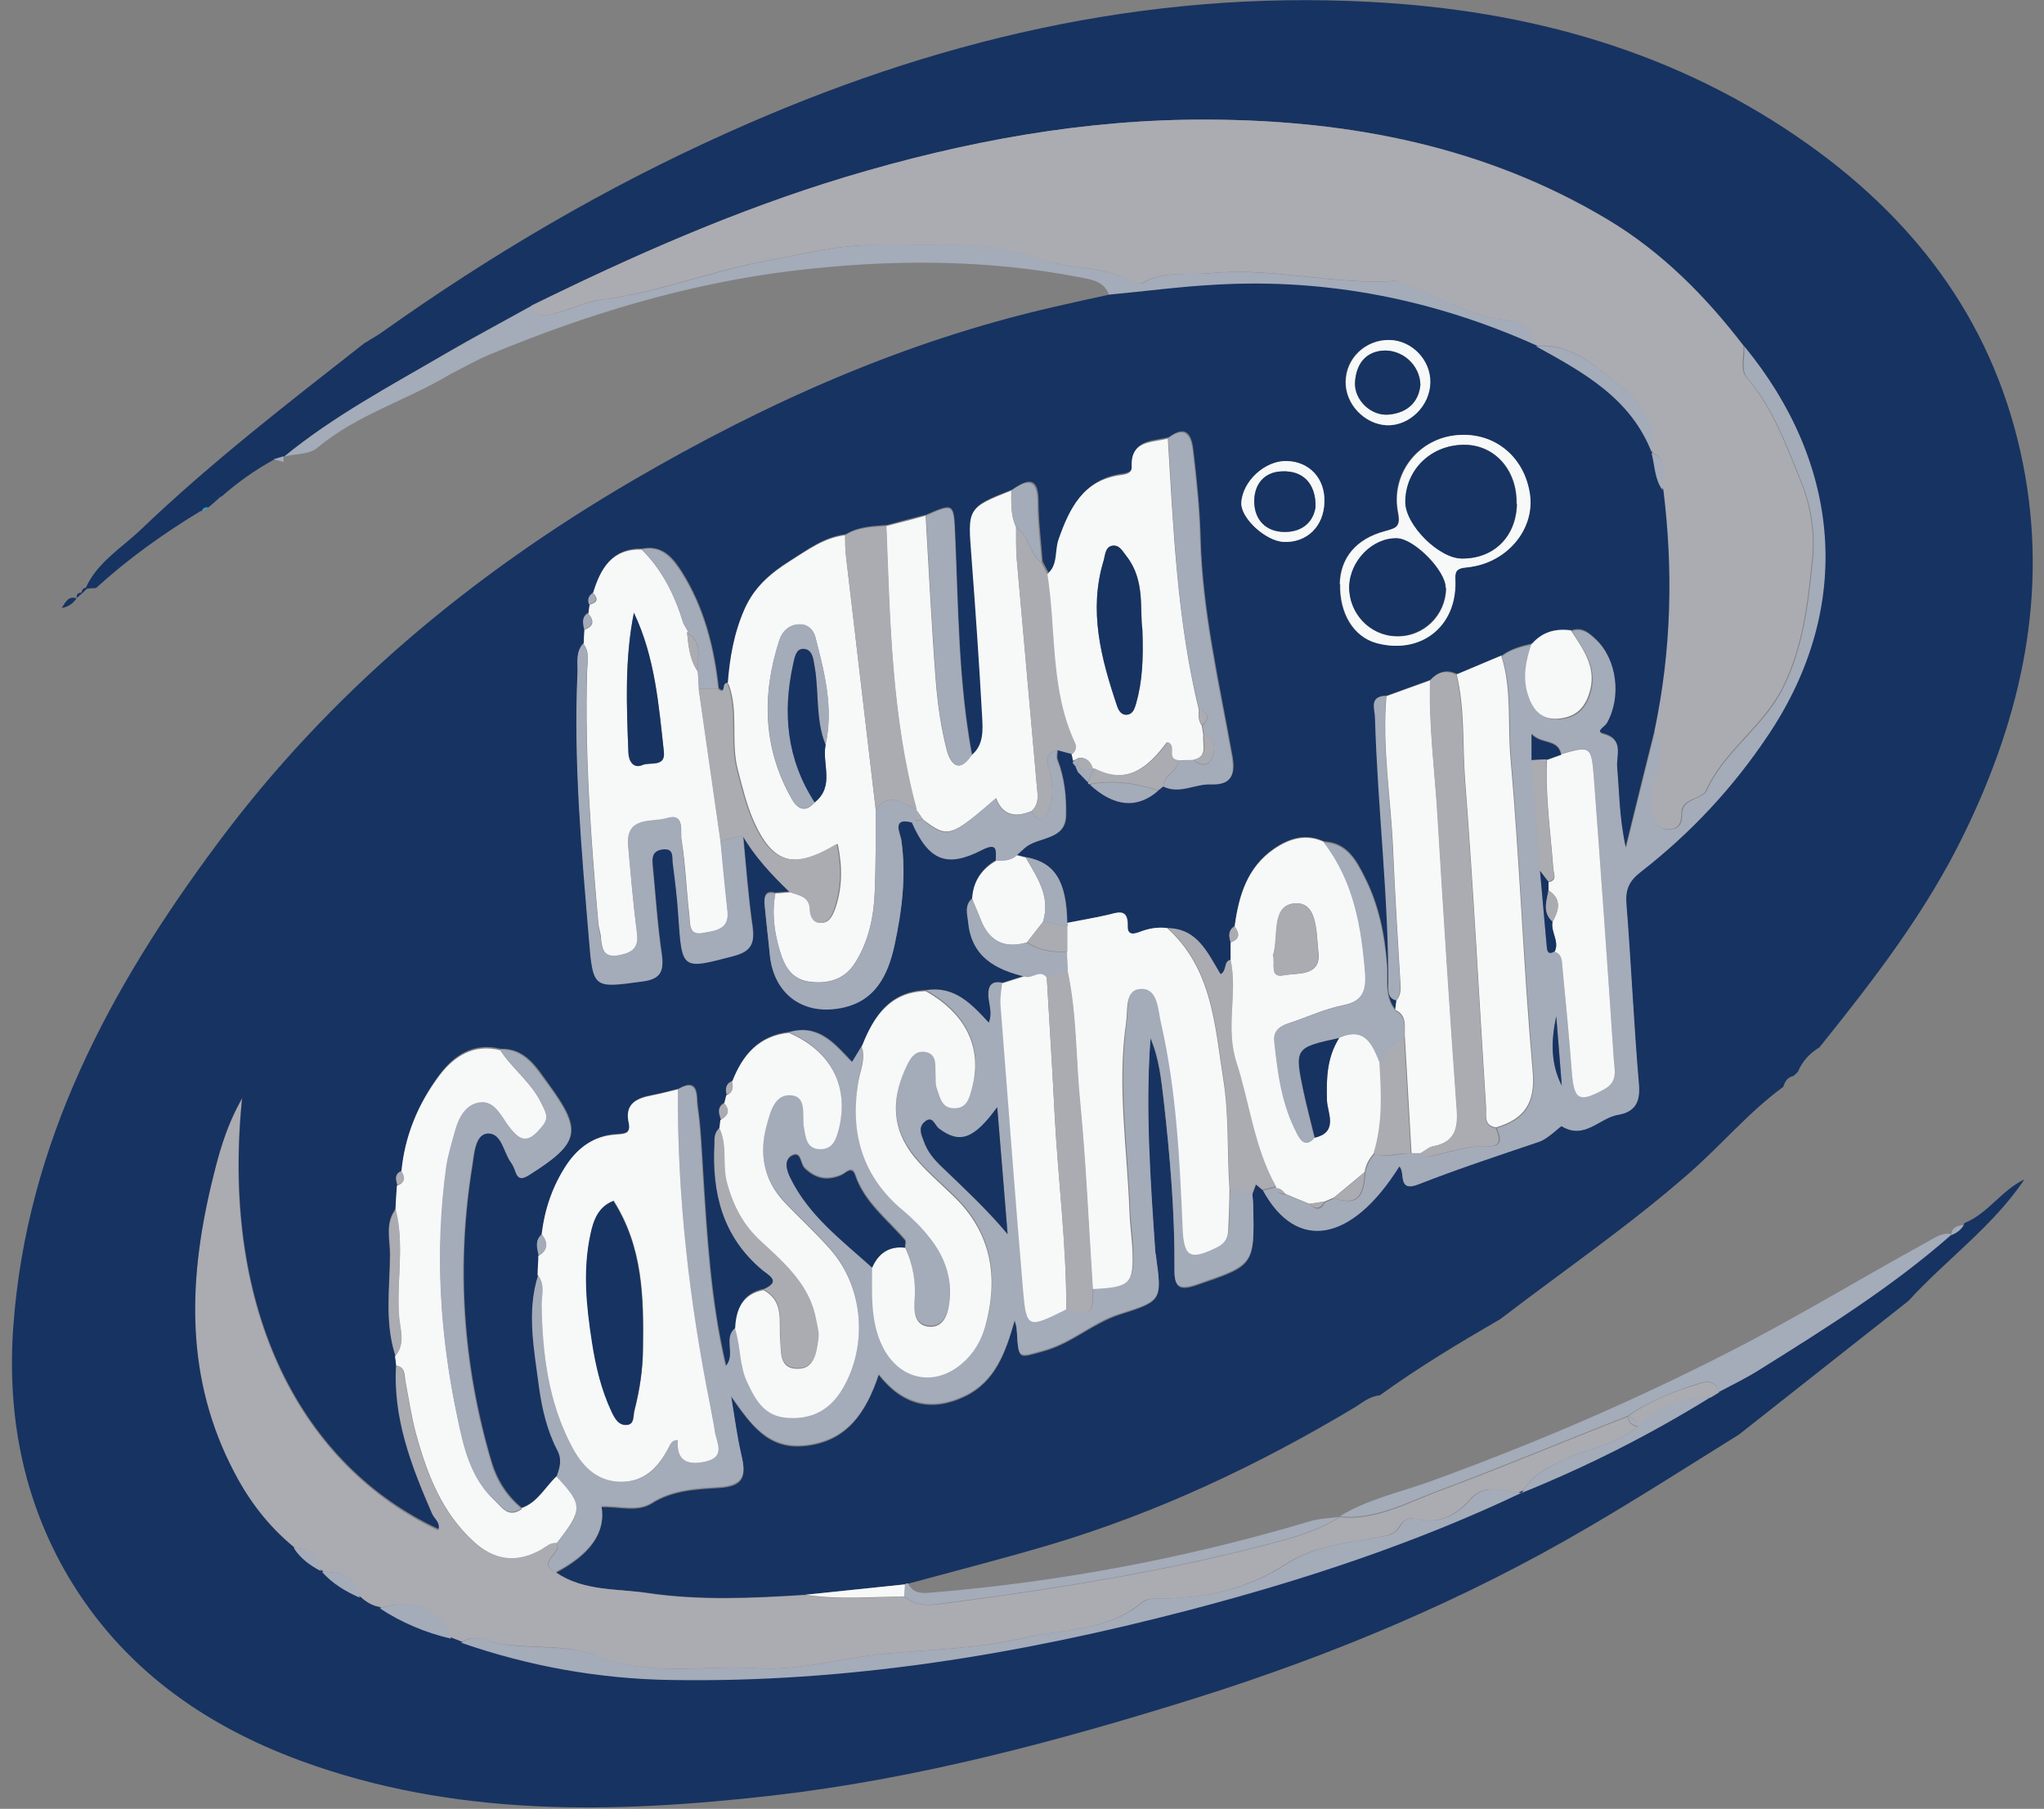 <?xml version="1.0" encoding="UTF-8"?>
<svg id="Capa_1" xmlns="http://www.w3.org/2000/svg" viewBox="0 0 55.36 49">
  <rect x="0" y="0" width="55.36" height="49" fill="#808080" stroke="none"/>
  <defs>
    <style>
      .cls-1 {
        fill: #173361;
      }

      .cls-2 {
        fill: #ababb2;
      }

      .cls-3 {
        fill: #a4abb9;
      }

      .cls-4 {
        fill: #20a5ce;
      }

      .cls-5 {
        fill: #f7f8f8;
      }
    </style>
  </defs>
  <path class="cls-1" d="M5.98,13.45c-.11.1-.22.2-.34.3-.09-.02-.15.02-.18.1,0,0-.02-.01-.02-.01-1.01.61-1.96,1.29-2.84,2.09,0,0,0,0,0,0-.09,0-.18.01-.26.02,0,0-.02-.02-.02-.02.31-.69.95-1.07,1.47-1.56,1.92-1.84,4.02-3.46,6.1-5.09,0,0,.01,0,.01,0,.15-.1.31-.18.46-.29,2.94-2.09,6.03-3.91,9.33-5.39C25.24,1.1,30.99-.27,37.08.05c4.32.22,8.36,1.34,11.92,3.88,3.01,2.15,5.06,4.96,5.79,8.63.7,3.52-.04,6.83-1.58,10-1.03,2.13-2.46,3.98-3.93,5.81,0,0,0,0,0,0-.26.16-.46.37-.58.65,0,0,.01,0,.01,0-.05.05-.1.1-.15.14,0,0,0-.01,0-.01-.15.04-.22.15-.26.29,0,0,0,0,0,0-.94.69-1.68,1.58-2.55,2.34-1.62,1.42-3.4,2.64-5.11,3.95,0,0,0,0,0,0-1.12.65-2.22,1.31-3.27,2.07,0,0,0,0,0,0-.27.02-.46.19-.67.32-2.6,1.56-5.33,2.85-8.24,3.72-1.28.38-2.57.71-3.86,1.06-.04-.01-.07,0-.09.02-.9.09-1.8.19-2.69.28-1.43.09-2.86.16-4.28-.05-.83-.12-1.72-.04-2.47-.55.93-.49,1.34-1.09,1.22-1.77.45-.02.96.15,1.35-.09.58-.37,1.22-.39,1.84-.43.67-.04.74-.32.6-.87-.13-.53-.19-1.07-.28-1.6.53.74.99,1.46,2.04,1.33,1.1-.13,1.61-.89,1.96-1.92.65.83,1.43,1.01,2.32.59.85-.4,1.12-1.22,1.36-2.05.04.11.05.2.06.29.05.78.03.72.75.52.75-.21,1.32-.76,2.05-.99,1.13-.36,1.13-.38.97-1.55,0-.05-.02-.09-.02-.13-.14-1.92-.28-3.85-.13-5.79.23.54.29,1.12.36,1.7.17,1.52.3,3.04.29,4.56,0,.47.12.58.59.42,1.58-.54,1.58-.52,1.54-2.19,0-.09-.02-.18-.02-.27.03-.09.07-.18.1-.27.06.05.12.1.18.15.91,1.67,2.39,1.41,3.69-.65.19.15-.07.72.53.48,1.07-.42,2.17-.78,3.26-1.15.26-.09.58-.43.61-.42.62.38,1.03-.23,1.53-.31.46-.08.6-.33.56-.82-.14-1.63-.21-3.27-.34-4.9-.03-.39.08-.62.39-.86,1.36-1.05,2.5-2.28,3.46-3.72,2.33-3.49,1.94-7.35-.66-10.52-1.04-1.35-2.22-2.54-3.68-3.42-3.32-1.99-6.98-2.69-10.79-2.71-3.37-.02-6.65.59-9.87,1.56-2.94.89-5.74,2.12-8.49,3.48-.79.44-1.59.86-2.37,1.32-1.48.87-3.01,1.68-4.34,2.77,0,0,0,0,0,0-.09.03-.18.05-.27.08-.51.28-.99.62-1.43,1.01Z"/>
  <path class="cls-3" d="M30.04,8c-.12-.36-.43-.42-.75-.48-2.61-.51-5.23-.5-7.86-.18-2.82.35-5.5,1.16-8.11,2.24-.4.16-.77.38-1.15.57-1.16.7-2.5,1.08-3.56,1.97-.25.21-.61.16-.91.25,1.34-1.1,2.86-1.91,4.34-2.77.78-.45,1.58-.88,2.37-1.32.17.41.48.23.76.17.37-.09.71-.28,1.11-.33,1.56-.19,3.02-.79,4.56-1.07.96-.17,1.9-.43,2.88-.41,1.47.03,2.94-.18,4.39.36.83.3,1.79.19,2.6.64.07.04.2.05.26.02.58-.34,1.22-.2,1.84-.26,1.68-.16,3.32.33,4.99.21.14,0,.29.12.43.17.85.3,1.64.8,2.56.89.5.05.75.25.83.72-2.76-1.24-5.64-1.82-8.67-1.65-.97.05-1.93.18-2.9.27Z"/>
  <path class="cls-3" d="M7.69,12.52c-.09-.03-.19-.05-.28-.08.09-.03.18-.05.27-.08,0,.05,0,.11,0,.16Z"/>
  <path class="cls-4" d="M5.47,13.85c.03-.09.09-.12.18-.1-.06.03-.12.07-.18.1Z"/>
  <path class="cls-4" d="M48.56,29.17s.1-.1.15-.14c-.05.05-.1.1-.15.14Z"/>
  <path class="cls-2" d="M41.6,9.39c-.08-.47-.33-.67-.83-.72-.91-.09-1.7-.59-2.56-.89-.15-.05-.29-.18-.43-.17-1.67.11-3.31-.38-4.99-.21-.62.06-1.25-.08-1.84.26-.06.04-.19.02-.26-.02-.81-.46-1.78-.34-2.6-.64-1.45-.53-2.93-.32-4.39-.36-.97-.02-1.92.24-2.88.41-1.55.28-3.01.88-4.56,1.07-.4.05-.73.24-1.11.33-.28.07-.58.24-.76-.17,2.75-1.35,5.55-2.59,8.49-3.48,3.22-.97,6.5-1.58,9.87-1.56,3.81.02,7.48.73,10.79,2.71,1.46.87,2.65,2.07,3.68,3.42.02.29-.11.65.09.87.7.81,1.04,1.78,1.44,2.75.3.73.4,1.47.33,2.16-.12,1.18-.25,2.37-.81,3.49-.54,1.06-1.59,1.7-2.07,2.78-.05.1-.21.17-.34.22-.18.08-.33.18-.32.39,0,.28-.09.45-.39.43-.29-.01-.34-.24-.41-.47-.08-.27-.08-.52.03-.79.19-.47.27-.97.01-1.45.45-2.15.51-4.31.23-6.49-.08-.34.26-.81-.3-1.01h.01c.15-.92-.4-1.44-1.04-1.96-.63-.51-1.23-1-2.1-.92h0Z"/>
  <path class="cls-2" d="M15.07,42.61c.75.5,1.64.42,2.47.55,1.42.21,2.85.14,4.28.05.89.14,1.78.05,2.67.05.38.31.84.21,1.24.16,3.02-.4,6.04-.88,8.99-1.68.54-.15,1.08-.33,1.56-.64,0,0,0,0,0,0,.97.1,1.83-.38,2.65-.69,1.73-.64,3.43-1.36,5.15-2.03.03.16.12.25.27.27-.58.49-1.35.58-2.01.9-.46.22-.88.43-1.12.89h0c-.48,0-.99-.31-1.41.18-.38.44-.85.67-1.45.53-.2-.05-.35.01-.46.2-.09.17-.26.23-.45.27-.92.19-1.82.21-2.7.79-.93.61-2.12.9-3.31.89-.18,0-.38-.01-.52.11-.94.79-2.15.72-3.25.97-1.19.28-2.41.3-3.63.41-1.2.11-2.37.48-3.58.4-1.44-.09-2.88.25-4.33-.34-.92-.38-2.06-.11-3.07-.44-.19-.06-.41-.04-.59.09-.09-.04-.19-.07-.28-.11-.09-.72-1.05-1.13-1.92-.82-.22-.03-.39-.15-.54-.29-.09-.61-.52-.7-1.02-.7l-.04-.02c-.05-.43-.3-.64-.73-.62-.68-.55-1.19-1.24-1.6-2.01-1.33-2.52-1.26-5.16-.62-7.83.18-.74.36-1.49.83-2.32-.59,5.83,1.65,9.96,5.32,11.68.04-.18-.12-.28-.18-.42-.56-1.29-1.07-2.6-.97-4.05.25.04.21.25.25.42.09.47.16.94.28,1.4.3,1.1.7,2.16,1.58,2.96.55.5,1.16.58,1.81.21.14-.08.26-.19.43-.18.18.27-.59.53-.01.8Z"/>
  <path class="cls-3" d="M15.07,42.61c-.58-.28.19-.53.01-.8.71-.9.71-1.03-.01-1.8.08-.23.15-.44.01-.7-.28-.52-.42-1.11-.49-1.69-.13-1.02-.35-2.04-.02-3.07.2.24.1.52.1.79.02,1.33.18,2.63.81,3.83.27.52.66.95,1.3.97.65.03,1.05-.36,1.32-.91.05-.1.08-.22.26-.22-.05.58.28.69.76.58.55-.13.28-.51.24-.82-.03-.23-.07-.45-.12-.67-.57-2.83-.9-5.69-.88-8.59.57-.33.49.23.52.45.09.6.11,1.22.15,1.83.11,1.74.21,3.49.62,5.22.25-.33-.1-.77.26-1.03.15.47.11.99.33,1.45.23.49.47.93,1.11.96.66.04,1.14-.23,1.47-.79.69-1.17.57-2.74-.32-3.76-.4-.46-.86-.87-1.28-1.32-.54-.59-.66-1.29-.46-2.04.1-.36.21-.87.67-.83.43.04.29.53.34.85.05.27.06.59.42.61.38.02.48-.29.54-.59.25-1.15-.24-2.07-1.36-2.56.79-.22,1.22.32,1.69.81.1-.16.19-.31.28-.46.11.35-.05.67-.1,1-.21,1.39.13,2.55,1.23,3.46.26.22.5.47.71.73.41.52.61,1.11.53,1.77-.04.31-.16.68-.56.64-.37-.04-.4-.39-.38-.7.03-.5-.05-.98-.25-1.44,0-.07.03-.16,0-.2-.48-.56-1.1-1.02-1.35-1.76-.09-.27-.26-.05-.38,0-.38.16-.7.1-.99-.19-.12-.11-.09-.44-.32-.35-.27.11-.15.42-.07.6.5,1.03,1.4,1.7,2.22,2.44,0,.72-.04,1.44.28,2.13.43.9,1.38,1.12,2.15.47.32-.28.53-.63.64-1.03.36-1.33.16-2.52-.87-3.51-.36-.35-.74-.66-1.06-1.06-.61-.75-.62-1.53-.25-2.36.11-.25.24-.55.57-.48.31.07.24.39.26.63.01.11,0,.23.03.34.09.25.13.57.5.55.32-.02.38-.28.45-.52.3-1.09-.14-2.02-1.25-2.65.77-.13,1.23.37,1.7.88.1-.25,0-.47-.01-.69-.02-.27.06-.46.38-.39-.01.2-.05.41-.04.61.19,2.57.38,5.15.61,7.72.09,1.02.13,1.02,1.17.5.64.24.72.18.72-.56,1.03-.05,1.12-.14,1.08-1.09-.01-.34-.07-.68-.08-1.02-.06-1.7-.33-3.4-.09-5.11.05-.34-.05-.89.39-.91.47-.02.47.56.55.9.42,1.83.51,3.69.59,5.56.04.81.21.9.93.54.25-.13.3-.31.31-.55,0-.34.02-.68.03-1.02.2.05.4.09.6.14,0,.09.02.18.02.27.04,1.67.03,1.65-1.54,2.19-.48.16-.6.05-.59-.42.01-1.53-.12-3.05-.29-4.56-.07-.58-.12-1.15-.36-1.7-.14,1.94,0,3.86.13,5.79,0,.05.02.09.02.13.16,1.18.16,1.2-.97,1.55-.74.23-1.3.78-2.05.99-.72.2-.7.26-.75-.52,0-.09-.02-.18-.06-.29-.24.83-.51,1.65-1.36,2.05-.89.42-1.68.23-2.32-.59-.34,1.03-.85,1.79-1.96,1.92-1.05.13-1.52-.59-2.04-1.33.09.53.16,1.08.28,1.6.13.55.06.82-.6.87-.62.04-1.26.06-1.84.43-.38.24-.89.07-1.35.09.12.69-.29,1.28-1.22,1.77ZM27.01,30c-.64.88-1.02,1-1.58.58-.12-.09-.18-.39-.41-.16-.16.16-.07.33,0,.5.1.26.27.48.46.67.62.59,1.24,1.16,1.81,1.85-.09-1.12-.19-2.24-.28-3.43Z"/>
  <path class="cls-3" d="M44.8,19.76c.25.49.18.98-.01,1.45-.11.28-.11.52-.03.79.06.23.12.46.41.47.3.01.4-.15.39-.43,0-.21.14-.31.32-.39.12-.05.29-.12.34-.22.48-1.08,1.54-1.72,2.07-2.78.56-1.12.69-2.31.81-3.49.07-.69-.03-1.43-.33-2.16-.4-.97-.74-1.94-1.44-2.75-.19-.22-.06-.58-.09-.87,2.61,3.17,2.99,7.03.66,10.52-.96,1.44-2.11,2.67-3.46,3.72-.31.24-.42.47-.39.86.13,1.63.2,3.27.34,4.9.04.48-.11.74-.56.82-.51.08-.91.69-1.53.31-.03-.02-.35.33-.61.42-1.09.37-2.19.73-3.26,1.15-.6.24-.35-.33-.53-.48-1.29,2.06-2.78,2.32-3.69.65.12-.03.25-.06.37-.09,0,0,0,.04,0,.04h-.04c.07.11.17.16.29.16l.65.27c.16.16.3.16.41-.06l.26-.11c.69.26.8-.16.83-.69.03-.2.13-.37.26-.52.33.14.67-.03,1.01,0,.08,0,.17,0,.25,0,.11.12.24.08.37.05.44-.1.89-.26,1.32-.24.5.02.49-.15.35-.5.77-.23,1.06-.66.99-1.53-.25-2.82-.36-5.66-.6-8.48-.08-.92.04-1.87-.25-2.77.25-.19.54-.26.83-.32-.15.44-.25.88-.11,1.34.12.4.34.72.81.69.41-.02.7-.21.85-.65.25-.71-.15-1.21-.48-1.74.29-.1.48.08.66.25.57.54.69,1.57.29,2.27-.05.09-.31.22-.11.27.59.15.36.6.39.93.06.65.05,1.31.23,2.15.29-1.18.54-2.19.79-3.19ZM41.49,20.59c.07,1,.15,2,.22,3,.06.67.12,1.35.18,2.02.01.14.02.28.22.16.22.09.19.29.21.46.09.93.18,1.86.25,2.79.06.78.2.85.89.47.36-.2.27-.5.25-.78-.17-2.54-.35-5.09-.54-7.63-.07-.89-.09-.89-.88-.66-.09-.43-.53-.26-.8-.55v.7ZM42.15,27.53c-.14.65-.15,1.28.15,1.88-.05-.63-.1-1.25-.15-1.88Z"/>
  <path class="cls-2" d="M34.56,32.14c-.12.03-.25.06-.37.09-.06-.05-.12-.1-.18-.15-.03.09-.07.18-.1.27-.2-.05-.4-.09-.6-.14-.07-1-.02-2-.17-2.99-.23-1.47-.3-2.99-1.52-4.09.82,0,1.1.68,1.44,1.25.18-.1.06-.35.27-.39.2.91-.15,1.82.16,2.78.36,1.11.48,2.31,1.07,3.36Z"/>
  <path class="cls-3" d="M36.28,41.09c-.48.31-1.02.49-1.56.64-2.95.8-5.96,1.28-8.99,1.68-.41.05-.86.16-1.24-.16,0-.11.02-.22.02-.33.03-.03.06-.03.09-.02.14.29.4.26.65.24,3.48-.29,6.88-.93,10.23-1.93.26-.08.54-.08.8-.12Z"/>
  <path class="cls-5" d="M24.51,42.92c0,.11-.02.22-.02.33-.89,0-1.78.09-2.67-.05.9-.09,1.8-.19,2.69-.28Z"/>
  <path class="cls-1" d="M33.33,26c-.2.04-.09.28-.27.39-.35-.57-.62-1.24-1.44-1.25-.25-.03-.5,0-.73.1-.16.06-.35.11-.34-.14.02-.53-.29-.37-.57-.31-.35.08-.71.14-1.07.21-.02-1.13-.34-1.63-1.12-1.78-.08-.02-.16-.04-.24-.06.07-.06.13-.12.2-.18.35-.33,1.11-.2,1.13-.88.01-.5-.04-1.03-.23-1.52-.03-.08,0-.18,0-.27.14.04.27.07.41.11l.04.18s-.03.04-.03.05c.02.04.05.07.08.1.02.05.05.11.07.16.09.09.17.18.26.27v.04s.05,0,.05,0c.66.61,1.29.67,1.86.17.05-.04.09-.08.14-.11.43.2.84-.08,1.27-.06.54.02.68-.21.58-.76-.35-1.96-.81-3.91-.86-5.91-.02-.77-.1-1.54-.19-2.31-.04-.37-.14-.79-.67-.4-.43.12-1.01.04-.98.76,0,.18-.14.21-.28.23-1.02.14-1.4.89-1.7,1.74-.11.31-.01.69-.3.94-.05-.1-.11-.2-.16-.31-.04-.54-.11-1.07-.11-1.61,0-.67-.27-.64-.71-.33-1.2.47-1.19.47-1.08,1.78.11,1.44.21,2.89.29,4.34.02.37.06.78-.3,1.06-.37-2-.37-4.02-.46-6.04-.03-.77-.05-.78-.78-.46-.35.09-.71.18-1.06.28-.39.03-.78.04-1.12.25-.58.07-1.01.4-1.49.7-.54.34-.97.71-1.23,1.29-.29.65-.41,1.33-.46,2.04-.15-.08-.03.35-.26.14-.12-1.11-.39-2.18-.99-3.14-.24-.38-.53-.75-1.08-.64-.81-.02-1.12.52-1.32,1.18-.12.07-.14.17-.11.3,0,.08-.02.17-.03.25-.19.1-.14.27-.11.43l-.02.39c-.22.22-.15.51-.16.78-.11,2.42.11,4.82.31,7.22.11,1.35.12,1.33,1.44,1.15.48-.06.59-.25.53-.71-.12-.81-.17-1.63-.25-2.44-.02-.23.01-.41.29-.43.3-.03.24.21.26.37.06.47.12.95.15,1.42.1,1.5.09,1.48,1.5,1.1.45-.12.57-.31.51-.76-.12-.83-.18-1.67-.26-2.51.35.59.81,1.08,1.29,1.55-.14,0-.28.02-.42.03-.29-.08-.3.11-.29.31.04.45.09.9.14,1.35.1,1.03.86,1.62,1.87,1.45.98-.16,1.33-.89,1.51-1.72.2-.93.32-1.88.18-2.84-.02-.15-.28-.65.31-.47.45,1.01.93,1.22,1.89.74.45-.23.38.03.38.29-.4.23-.62.57-.65,1.03-.22.17-.13.4-.11.62.09.94.74,1.29,1.55,1.48-.21.07-.42.13-.63.2-.33-.07-.4.12-.38.39.02.22.11.44.01.69-.47-.51-.93-1-1.7-.88-.97.03-1.4.69-1.72,1.48-.09.15-.18.29-.28.46-.46-.49-.9-1.03-1.69-.81-.82.09-1.27.6-1.54,1.32-.18.06-.19.19-.15.35-.02.08-.04.16-.06.24-.22.1-.15.27-.1.43-.01.08-.02.17-.03.25-.16.1-.14.27-.15.43-.07,1.32.22,2.51,1.29,3.41.15.12.55.3.05.53-.58.11-.75.53-.77,1.05-.36.27,0,.7-.26,1.03-.41-1.74-.51-3.48-.62-5.22-.04-.61-.06-1.23-.15-1.83-.03-.22.05-.78-.52-.45-.24.06-.48.13-.72.17-.42.08-.72.23-.61.75.07.31-.16.29-.38.31-.56.04-.98.34-1.29.79-.39.58-.61,1.22-.69,1.91-.21.16-.13.37-.09.58,0,.17-.02.35-.02.52-.33,1.02-.11,2.05.02,3.07.08.58.22,1.17.49,1.69.14.26.07.47-.01.7-.31.29-.51.71-.95.86-.4-.33-.66-.75-.81-1.24-.78-2.64-.96-5.32-.52-8.03.05-.33.08-.83.4-.88.39-.06.44.49.65.77.05.07.09.16.12.24.08.25.2.23.4.1,1.34-.85,1.42-1.17.49-2.44-.32-.44-.62-.97-1.3-.95-.72-.18-1.25.16-1.65.69-.57.77-.94,1.64-1.03,2.61-.19.08-.16.22-.12.37-.01.22-.02.44-.04.66-.3.38-.16.83-.16,1.23,0,.91-.15,1.83.14,2.73.01.08.02.17.03.25-.1,1.45.41,2.76.97,4.05.06.14.22.23.18.42-3.67-1.71-5.91-5.85-5.32-11.68-.47.84-.65,1.58-.83,2.32-.64,2.68-.71,5.31.62,7.83.4.77.92,1.45,1.6,2.01.18.28.44.47.73.62,0,0,.04.02.04.02.28.31.64.53,1.02.7.16.14.33.26.54.29.59.39,1.23.65,1.92.82.09.04.19.07.28.11,1.84.64,3.74.98,5.68,1.01,4.77.08,9.42-.69,14.02-1.89,3.1-.81,6.14-1.81,9.04-3.19h0c1.78-.71,3.48-1.58,5.11-2.58.08-.05.15-.09.23-.14.38-.21.76-.4,1.13-.62,1.79-1.12,3.58-2.24,5.17-3.64,0,0,0,0,0,0,.15-.05.27-.14.35-.28.64-.26,1-.89,1.62-1.18-.86,1.28-2.12,2.17-3.14,3.29-1.53,1.21-3.06,2.41-4.59,3.62-1.35.84-2.69,1.7-4.06,2.5-3.35,1.97-6.91,3.46-10.62,4.63-3.77,1.18-7.58,2.2-11.5,2.65-4.3.49-8.6.59-12.77-.94-2.64-.97-4.84-2.53-6.3-4.99-1.23-2.09-1.66-4.38-1.49-6.77.36-4.99,2.62-9.18,5.53-13.09,3.04-4.09,6.86-7.27,11.24-9.83,3.58-2.09,7.33-3.77,11.39-4.7.51-.12,1.02-.23,1.53-.34.97-.09,1.93-.22,2.9-.27,3.02-.17,5.91.41,8.67,1.65,0,0,0,0,0,0,1.29.7,2.56,1.41,3.14,2.89,0,0-.01,0-.01,0,.09.34.08.71.3,1.01.27,2.17.22,4.34-.23,6.49-.25,1-.5,2-.79,3.19-.18-.84-.17-1.5-.23-2.15-.03-.33.2-.78-.39-.93-.2-.05.06-.18.11-.27.4-.7.28-1.72-.29-2.27-.18-.17-.37-.35-.66-.25-.41-.05-.78.04-1.06.36-.29.06-.58.14-.83.32-.4.17-.81.34-1.21.51-.28-.14-.51-.07-.71.15-.4.14-.79.29-1.19.43-.49,0-.31.36-.31.59.07,2.43.38,4.84.36,7.28,0,.16,0,.33.21.37,0,.09-.02.18-.03.27-.3-.37-.19-.82-.23-1.24-.06-.82-.23-1.62-.6-2.35-.23-.46-.48-.94-1.11-.97-.49-.23-.94-.09-1.35.19-.73.5-.96,1.28-1.07,2.1-.18.11-.16.27-.11.43,0,.16,0,.31,0,.47ZM36.29,15.82c-.02.8.36,1.43.98,1.6,1.18.32,2.16-.43,2.14-1.65,0-.26-.01-.37.31-.4,1.07-.1,1.85-1.01,1.71-1.97-.15-1.07-1.03-1.74-2.08-1.6-.99.14-1.7,1.06-1.49,2.09.08.4-.08.42-.36.5-.78.21-1.2.72-1.22,1.43ZM37.63,9.21c-.65-.02-1.19.49-1.19,1.14,0,.6.51,1.14,1.11,1.17.61.03,1.17-.52,1.18-1.16.01-.61-.5-1.14-1.11-1.15ZM35.87,13.59c.01-.63-.41-1.08-1.02-1.1-.59-.01-1.2.55-1.23,1.13-.02.41.65,1.03,1.14,1.06.64.03,1.1-.42,1.11-1.09Z"/>
  <path class="cls-3" d="M52.85,33.45c-1.59,1.4-3.38,2.52-5.17,3.64-.36.23-.75.42-1.13.62-.09-.35-.33-.3-.59-.22-.66.22-1.31.47-1.88.87h0c-1.72.67-3.43,1.39-5.15,2.03-.83.31-1.69.79-2.65.69.76-.47,1.63-.65,2.46-.95,2.78-1.01,5.49-2.17,8.12-3.52,1.82-.93,3.57-2,5.36-2.98.2-.11.39-.25.63-.2Z"/>
  <path class="cls-3" d="M53.19,33.18c-.08.14-.2.23-.35.28.02-.21.17-.26.35-.28Z"/>
  <path class="cls-1" d="M2.08,16.2c-.1.15-.23.24-.41.27h0c.1-.14.17-.34.41-.26,0,0,0,0,0,0Z"/>
  <path class="cls-1" d="M2.21,16.07c0-.09.04-.14.13-.15,0,0,.02.02.02.02-.05.05-.09.09-.14.14h0Z"/>
  <path class="cls-1" d="M2.22,16.07s-.09.09-.14.13c0,0,0,0,0,0-.02-.1.03-.14.13-.15,0,0,0,0,0,0Z"/>
  <path class="cls-1" d="M1.67,16.47s-.01.03-.02.05c0-.01.01-.03.02-.04,0,0,0,0,0,0Z"/>
  <path class="cls-3" d="M44.74,12.27c-.57-1.48-1.85-2.18-3.14-2.89.87-.08,1.47.42,2.1.92.64.52,1.19,1.05,1.04,1.96Z"/>
  <path class="cls-3" d="M45.03,13.28c-.22-.3-.21-.67-.3-1.01.56.2.22.67.3,1.01Z"/>
  <path class="cls-5" d="M14.12,40.86c.44-.15.64-.57.95-.86.72.77.72.89.01,1.8-.18-.02-.29.1-.43.18-.66.37-1.26.29-1.81-.21-.88-.8-1.28-1.86-1.58-2.96-.12-.46-.19-.93-.28-1.4-.03-.17,0-.38-.25-.42-.01-.09-.02-.17-.03-.25.29-.34.13-.74.1-1.09-.06-.96.16-1.92-.09-2.87.01-.22.02-.44.04-.66.21-.07.22-.2.12-.37.09-.97.45-1.84,1.03-2.61.4-.53.93-.87,1.65-.69.33.51.85.88,1.12,1.45.1.21.22.38.03.62-.38.46-.58.46-.94-.03-.2-.27-.37-.66-.75-.61-.39.05-.58.41-.68.78-.09.33-.2.66-.24.99-.31,2.28-.17,4.55.31,6.78.17.79.35,1.61.99,2.21.2.19.38.5.74.24Z"/>
  <path class="cls-3" d="M41.23,40.43c-2.9,1.38-5.94,2.38-9.04,3.19-4.59,1.2-9.25,1.97-14.02,1.89-1.94-.03-3.84-.37-5.68-1.01.18-.13.4-.15.59-.09,1,.34,2.15.07,3.07.44,1.45.59,2.89.25,4.33.34,1.21.08,2.39-.3,3.58-.4,1.21-.11,2.44-.13,3.63-.41,1.1-.26,2.3-.18,3.25-.97.15-.12.34-.11.52-.11,1.19,0,2.38-.28,3.31-.89.88-.58,1.78-.61,2.7-.79.19-.04.35-.09.45-.27.1-.19.25-.25.46-.2.6.14,1.07-.09,1.45-.53.42-.48.93-.19,1.41-.18Z"/>
  <path class="cls-3" d="M46.33,37.85c-1.63,1.01-3.33,1.87-5.11,2.59.25-.46.67-.67,1.12-.89.66-.32,1.43-.41,2.01-.9h0c.54-.56,1.21-.8,1.97-.8Z"/>
  <path class="cls-3" d="M12.21,44.39c-.68-.16-1.33-.43-1.92-.82.87-.32,1.83.1,1.92.82Z"/>
  <path class="cls-3" d="M9.74,43.28c-.38-.17-.74-.38-1.02-.7.5,0,.94.09,1.02.7Z"/>
  <path class="cls-3" d="M8.69,42.56c-.29-.15-.55-.34-.73-.62.43-.01.68.19.73.62Z"/>
  <path class="cls-3" d="M44.36,38.64c-.16-.03-.25-.12-.27-.27,0,0,0,0,0,0,.15.03.25.12.27.27h0Z"/>
  <path class="cls-5" d="M14.56,34.54c0-.17.02-.35.02-.52.27-.16.26-.35.09-.58.08-.69.3-1.33.69-1.91.31-.45.73-.75,1.29-.79.22-.02.44,0,.38-.31-.12-.52.19-.67.61-.75.24-.05.48-.11.72-.17-.02,2.89.31,5.75.88,8.59.04.22.09.45.12.67.04.3.31.69-.24.82-.48.11-.81,0-.76-.58-.18,0-.21.13-.26.22-.28.54-.67.93-1.32.91-.64-.02-1.03-.45-1.3-.97-.63-1.2-.79-2.5-.81-3.83,0-.26.1-.55-.1-.79ZM16.61,32.53c-.41.16-.53.52-.61.9-.21.97-.11,1.94.04,2.91.1.65.24,1.29.53,1.89.09.19.2.39.43.36.2-.02.15-.25.19-.39.14-.55.22-1.1.23-1.67.02-1.38,0-2.75-.8-4.01Z"/>
  <path class="cls-5" d="M28.9,25c.36-.07.71-.13,1.07-.21.28-.06.59-.22.57.31,0,.25.18.2.34.14.24-.09.48-.13.73-.1,1.22,1.1,1.29,2.62,1.52,4.09.16.99.1,1.99.17,2.99,0,.34-.02.68-.03,1.02,0,.24-.05.42-.31.55-.73.36-.9.27-.93-.54-.08-1.87-.17-3.73-.59-5.56-.08-.35-.08-.93-.55-.9-.43.02-.34.57-.39.91-.25,1.71.03,3.41.09,5.11.01.34.06.68.08,1.02.04.95-.05,1.04-1.08,1.09-.11-1.67-.18-3.35-.34-5.02-.12-1.19-.09-2.4-.34-3.57,0-.18-.01-.36-.02-.54,0-.23,0-.46,0-.68.03-.03.03-.07,0-.1Z"/>
  <path class="cls-5" d="M23.35,28.33c.31-.79.75-1.45,1.72-1.48,1.11.62,1.55,1.56,1.25,2.65-.07.25-.13.51-.45.52-.37.02-.41-.3-.5-.55-.04-.1-.02-.23-.03-.34-.02-.24.06-.56-.26-.63-.33-.07-.46.23-.57.48-.37.83-.35,1.61.25,2.36.32.39.7.71,1.06,1.06,1.03.99,1.23,2.18.87,3.51-.11.4-.31.75-.64,1.03-.76.65-1.71.43-2.15-.47-.33-.68-.28-1.41-.28-2.13.17-.39.46-.6.9-.54.21.46.29.94.25,1.44-.02.31.01.66.38.7.4.04.52-.33.56-.64.09-.66-.12-1.26-.53-1.77-.21-.27-.45-.51-.71-.73-1.1-.91-1.45-2.08-1.23-3.46.05-.33.22-.65.1-1Z"/>
  <path class="cls-5" d="M19.83,29.3c.28-.72.73-1.24,1.54-1.32,1.12.49,1.62,1.41,1.36,2.56-.07.29-.16.61-.54.59-.36-.02-.37-.34-.42-.61-.05-.32.09-.81-.34-.85-.46-.04-.57.47-.67.83-.2.74-.08,1.45.46,2.04.42.45.88.86,1.28,1.32.89,1.02,1.01,2.59.32,3.76-.33.56-.81.83-1.47.79-.64-.03-.88-.47-1.11-.96-.22-.46-.18-.98-.33-1.45.02-.52.19-.94.77-1.05.56.3.41.84.45,1.32.03.34-.04.82.48.81.47,0,.49-.47.55-.82.02-.15-.03-.31-.06-.47-.15-.94-.83-1.54-1.48-2.13-.49-.45-.76-.98-.94-1.61-.13-.49.02-1-.2-1.46.01-.08.02-.17.03-.25.2-.11.27-.24.1-.43.02-.08.04-.16.06-.24.17-.06.19-.19.15-.35Z"/>
  <path class="cls-5" d="M27.14,26.64c.21-.07.42-.13.63-.2.19.06.4-.21.58.02.07,1.22.15,2.44.21,3.66.09,1.78.33,3.56.32,5.35-1.04.52-1.08.52-1.17-.5-.22-2.57-.41-5.15-.61-7.72-.02-.2.02-.41.04-.61Z"/>
  <path class="cls-2" d="M28.88,35.47c0-1.79-.23-3.56-.32-5.35-.06-1.22-.14-2.44-.21-3.66.19-.05.38-.1.57-.15.25,1.18.22,2.38.34,3.57.16,1.67.23,3.34.34,5.02,0,.74-.08.8-.72.56Z"/>
  <path class="cls-1" d="M24.52,33.8c-.44-.05-.73.15-.9.54-.82-.74-1.72-1.41-2.22-2.44-.08-.17-.2-.48.07-.6.23-.1.2.23.32.35.3.29.61.35.99.19.12-.05.29-.27.38,0,.25.74.87,1.2,1.35,1.76.03.04,0,.13,0,.2Z"/>
  <path class="cls-1" d="M27.01,30c.1,1.19.19,2.31.28,3.43-.57-.68-1.2-1.26-1.81-1.85-.2-.19-.37-.4-.46-.67-.06-.17-.15-.35,0-.5.24-.23.29.07.41.16.56.42.94.3,1.58-.58Z"/>
  <path class="cls-5" d="M33.44,25.1c.11-.83.34-1.6,1.07-2.1.41-.28.86-.42,1.35-.19.81,1.05,1.02,2.28,1.12,3.55.04.47-.06.76-.6.87-.51.1-.99.33-1.48.49-.24.08-.41.2-.38.48.09.86.2,1.71.61,2.49.11.2.24.41.48.12.65-.14.34-.68.33-1-.02-.61,0-1.18.33-1.7.71-.32.91.19,1.11.68.05.82.09,1.64-.16,2.44-.13.15-.23.31-.26.52-.28.23-.55.46-.83.69-.09.04-.17.07-.26.11-.14.02-.27.04-.41.06-.22-.09-.44-.18-.65-.27-.07-.09-.15-.17-.29-.15h.04s0-.05,0-.05c-.59-1.05-.71-2.25-1.07-3.36-.31-.97.04-1.87-.16-2.78,0-.16,0-.31,0-.47.25-.09.25-.24.11-.43ZM34.48,25.86c.07.23-.11.64.29.56.36-.07,1.01.04.94-.61-.06-.5-.01-1.36-.61-1.34-.68.02-.46.89-.61,1.39Z"/>
  <path class="cls-5" d="M39.45,18.27c.4-.17.81-.34,1.21-.51.29.9.17,1.85.25,2.77.25,2.82.35,5.66.6,8.48.08.87-.22,1.3-.99,1.53-.34-.05-.26-.32-.27-.53-.19-2.97-.34-5.94-.57-8.9-.07-.95,0-1.91-.23-2.85Z"/>
  <path class="cls-5" d="M37.79,27.37c0-.09.02-.18.03-.27.12-.13.12-.29.11-.45-.07-1.22-.15-2.44-.2-3.66-.06-1.38-.3-2.74-.18-4.13.4-.14.79-.29,1.19-.43-.04,1.23.12,2.45.2,3.67.16,2.65.33,5.3.52,7.95.04.53-.06.89-.63,1-.13.02-.24.13-.35.19-.08,0-.17,0-.25,0-.06-1.05-.12-2.09-.18-3.14-.02-.27.08-.58-.25-.74Z"/>
  <path class="cls-5" d="M42.29,20.43c.79-.23.81-.23.88.66.19,2.54.37,5.08.54,7.63.02.27.11.58-.25.78-.69.38-.83.31-.89-.47-.07-.93-.16-1.86-.25-2.79-.02-.17.01-.38-.21-.46.13-.28-.12-.53-.06-.81.17-.31.26-.61-.11-.85,0-.07,0-.15,0-.22.25-.05.14-.23.13-.37-.07-.98-.22-1.96-.17-2.94.13-.05.26-.1.39-.14Z"/>
  <path class="cls-2" d="M38.47,31.24c.12-.07.23-.17.35-.19.57-.11.67-.47.63-1-.19-2.65-.36-5.3-.52-7.95-.07-1.22-.24-2.44-.2-3.67.2-.22.43-.29.71-.15.22.94.16,1.9.23,2.85.23,2.97.38,5.94.57,8.9.01.21-.07.48.27.53.14.35.15.52-.35.5-.44-.02-.88.14-1.32.24-.14.03-.26.07-.37-.05Z"/>
  <path class="cls-5" d="M41.49,17.44c.29-.33.65-.42,1.06-.36.34.53.73,1.03.48,1.74-.15.44-.44.62-.85.65-.47.03-.69-.29-.81-.69-.13-.46-.04-.9.11-1.34Z"/>
  <path class="cls-2" d="M38.03,28.11c.06,1.05.12,2.09.18,3.14-.33-.04-.67.13-1.01-.01.25-.8.21-1.62.16-2.44.2-.25.34-.56.66-.69Z"/>
  <path class="cls-2" d="M41.89,20.57c-.05.99.1,1.96.17,2.94.01.14.12.32-.13.37-.08-.1-.15-.2-.23-.3-.07-1-.15-2-.22-3,.14,0,.27-.01.41-.02Z"/>
  <path class="cls-1" d="M41.71,23.59c.08.1.15.2.23.3,0,.07,0,.15,0,.22-.05.3-.18.6.11.85-.06.28.19.53.06.81-.2.12-.21-.03-.22-.16-.06-.67-.12-1.35-.18-2.02Z"/>
  <path class="cls-1" d="M42.15,27.53c.05.63.1,1.25.15,1.88-.31-.6-.29-1.23-.15-1.88Z"/>
  <path class="cls-1" d="M41.89,20.57c-.14,0-.27.01-.41.02,0-.2,0-.4,0-.7.27.29.71.12.8.55-.13.05-.26.1-.39.14Z"/>
  <path class="cls-2" d="M36.13,32.45c.28-.23.55-.46.83-.69-.03.53-.14.95-.83.69Z"/>
  <path class="cls-2" d="M35.46,32.61c.14-.02.27-.04.41-.06-.11.21-.25.21-.41.06Z"/>
  <path class="cls-2" d="M34.52,32.19c.13-.02.21.06.29.15-.12,0-.22-.05-.29-.15Z"/>
  <path class="cls-5" d="M19.71,18.53c.05-.7.17-1.39.46-2.04.26-.58.69-.95,1.23-1.29.48-.3.91-.63,1.49-.7,0,.18,0,.36.02.54.27,2.3.54,4.6.81,6.91,0,.75,0,1.5-.03,2.25-.03.66-.17,1.31-.53,1.88-.29.46-.74.58-1.25.51-.48-.07-.67-.43-.79-.84-.15-.5-.22-1.02-.12-1.55.14,0,.28-.02.42-.03.24.09.54.11.54.49,0,.14.07.34.28.34.22,0,.3-.18.37-.35.21-.58.21-1.17.08-1.79-1.18.72-1.76.54-2.28-.63-.19-.44-.3-.9-.42-1.36-.21-.77.03-1.59-.26-2.35ZM22.36,20.18c.22-1.01-.03-1.97-.28-2.93-.05-.18-.19-.32-.4-.33-.29-.01-.49.17-.57.42-.48,1.47-.45,2.91.32,4.28.13.24.35.45.63.12.55-.43.2-1.04.3-1.56Z"/>
  <path class="cls-5" d="M16.06,16.07c.2-.66.51-1.21,1.32-1.18.57.56.9,1.25,1.13,2l.12.21-.02.05c.04.36.07.73.29,1.04.01.16.02.32.03.48.2,1.37.39,2.74.59,4.12.06.63.13,1.27.19,1.9.05.5-.34.53-.66.59-.41.08-.35-.27-.38-.49-.08-.68-.1-1.36-.21-2.03-.04-.22.1-.75-.39-.59-.4.13-1.13-.06-1.05.75.07.79.13,1.59.24,2.37.05.4-.13.52-.47.59-.39.08-.48-.11-.51-.43,0-.14-.05-.27-.07-.4-.2-2.27-.37-4.53-.31-6.81,0-.26.09-.55-.09-.79,0-.13.01-.26.02-.39.25-.09.27-.24.11-.43,0-.08.02-.17.03-.25.19-.05.25-.14.11-.3ZM17.17,16.6c-.26,1.26-.2,2.52-.15,3.79,0,.23.13.44.38.34.2-.09.63.07.58-.36-.14-1.28-.24-2.56-.81-3.76Z"/>
  <path class="cls-5" d="M28.37,15.55c.29-.25.19-.63.3-.94.3-.85.67-1.61,1.7-1.74.14-.02.29-.05.28-.23-.03-.72.55-.64.98-.76.15,2.46.25,4.93.84,7.35-.02.15-.01.3.08.43.01.08.03.17.04.25-.03.26.14.6-.29.68-.14,0-.27,0-.41.01-.34-.02-.03-.37-.29-.49-.49.66-1.07,1.18-1.99.71,0,0-.02,0-.02,0-.06-.18-.16-.31-.37-.29-.05.03-.11.05-.16.08-.01-.06-.02-.12-.04-.18.1-.08.13-.19.08-.3-.68-1.45-.51-3.05-.75-4.57ZM30.94,17.05c-.07-.54.08-1.32-.42-1.97-.1-.12-.18-.3-.35-.3-.24,0-.24.26-.28.41-.41,1.35-.07,2.64.36,3.92.04.12.11.27.28.25.16-.02.2-.17.24-.3.17-.6.2-1.21.17-2.01Z"/>
  <path class="cls-5" d="M24.01,14.25c.35-.09.71-.18,1.06-.28.09,1.51.16,3.03.28,4.54.05.61.14,1.22.29,1.8.08.32.3.69.66.16.35-.28.32-.69.3-1.06-.08-1.45-.18-2.89-.29-4.34-.1-1.3-.12-1.3,1.08-1.78,0,.33-.02.67.13.99,0,.3,0,.59.02.89.18,2.03.36,4.07.54,6.1.02.24.08.5-.14.7q-.72.3-.96-.35c-1.24,1.07-1.31,1.09-1.98.58-.06-.09-.12-.18-.19-.27v-.02c-.66-2.51-.71-5.09-.81-7.67Z"/>
  <path class="cls-3" d="M14.12,40.86c-.36.25-.53-.05-.74-.24-.64-.59-.83-1.42-.99-2.21-.48-2.24-.62-4.51-.31-6.78.05-.34.15-.66.24-.99.1-.37.29-.73.68-.78.38-.05.56.34.75.61.36.49.56.5.94.03.2-.24.07-.41-.03-.62-.27-.57-.78-.93-1.12-1.45.68-.02.97.51,1.3.95.93,1.27.85,1.59-.49,2.44-.2.13-.32.15-.4-.1-.03-.09-.07-.17-.12-.24-.2-.28-.25-.82-.65-.77-.32.05-.35.55-.4.88-.44,2.72-.26,5.4.52,8.03.14.49.41.91.81,1.24Z"/>
  <path class="cls-3" d="M15.8,17.44c.18.25.1.53.09.79-.06,2.28.11,4.54.31,6.81.01.14.06.27.07.4.02.32.12.51.51.43.34-.07.52-.19.47-.59-.1-.79-.17-1.58-.24-2.37-.07-.82.66-.63,1.05-.75.49-.15.36.37.39.59.11.67.13,1.36.21,2.03.03.22-.03.57.38.49.33-.06.72-.09.66-.59-.07-.63-.13-1.27-.19-1.9.2-.05.4-.1.61-.15.08.84.14,1.68.26,2.51.06.45-.06.64-.51.76-1.41.37-1.4.39-1.5-1.1-.03-.48-.09-.95-.15-1.42-.02-.16.04-.4-.26-.37-.28.03-.31.21-.29.43.08.82.13,1.63.25,2.44.07.46-.05.65-.53.71-1.32.18-1.33.2-1.44-1.15-.2-2.4-.42-4.81-.31-7.22.01-.26-.06-.55.16-.78Z"/>
  <path class="cls-2" d="M24.01,14.25c.1,2.57.14,5.16.82,7.67-.37-.13-.76-.51-1.11.03-.27-2.3-.54-4.6-.81-6.91-.02-.18-.02-.36-.02-.54.35-.22.74-.22,1.12-.25Z"/>
  <path class="cls-3" d="M38.03,28.11c-.32.14-.46.44-.66.69-.2-.5-.4-1-1.11-.68-1.19.26-1.21.27-.96,1.46.09.42.2.83.3,1.24-.24.28-.38.08-.48-.12-.41-.78-.52-1.63-.61-2.49-.03-.28.14-.4.38-.48.49-.16.98-.39,1.48-.49.53-.11.63-.4.6-.87-.1-1.27-.31-2.5-1.12-3.55.63.03.88.51,1.11.97.37.73.53,1.53.6,2.35.03.42-.08.87.23,1.24.33.17.23.47.25.74Z"/>
  <path class="cls-3" d="M32.48,19.22c-.6-2.41-.69-4.88-.84-7.35.53-.39.63.03.67.4.09.77.17,1.54.19,2.31.05,2.01.51,3.95.86,5.91.1.55-.04.78-.58.76-.43-.01-.83.27-1.27.06,0-.32.4-.4.4-.71.14,0,.27,0,.41-.01.17.14.38.2.49-.03.11-.24.14-.52-.2-.65-.01-.08-.03-.17-.04-.25.19-.19.19-.34-.08-.43Z"/>
  <path class="cls-3" d="M23.72,21.95c.36-.54.74-.16,1.11-.03,0,0-.01.02-.01.02,0,.1-.02.19-.02.29-.03.02-.05.04-.08.06-.59-.18-.34.32-.31.47.14.96.02,1.91-.18,2.84-.18.83-.53,1.56-1.51,1.72-1.01.17-1.77-.42-1.87-1.45-.04-.45-.1-.9-.14-1.35-.02-.19,0-.39.29-.31-.1.53-.03,1.04.12,1.55.12.4.31.77.79.84.51.07.95-.05,1.25-.51.36-.57.5-1.22.53-1.88.04-.75.02-1.5.03-2.25Z"/>
  <path class="cls-2" d="M20.12,22.63c-.2.05-.4.1-.61.15-.2-1.37-.39-2.74-.59-4.12.17,0,.35,0,.52,0,.23.21.1-.22.26-.14.29.76.05,1.57.26,2.35.12.46.23.92.42,1.36.52,1.17,1.1,1.34,2.28.63.13.62.13,1.21-.08,1.79-.06.17-.15.35-.37.35-.21,0-.27-.2-.28-.34,0-.38-.3-.4-.54-.49-.49-.47-.95-.96-1.29-1.55Z"/>
  <path class="cls-5" d="M36.29,15.82c.02-.71.44-1.22,1.22-1.43.28-.08.44-.1.36-.5-.2-1.02.5-1.95,1.49-2.09,1.05-.15,1.93.53,2.08,1.6.13.95-.64,1.87-1.71,1.97-.33.03-.32.14-.31.4.02,1.23-.96,1.97-2.14,1.65-.61-.17-1-.8-.98-1.6ZM41.08,13.65c.02-.9-.57-1.58-1.38-1.6-.91-.02-1.63.66-1.63,1.55,0,.62.91,1.52,1.53,1.53.86,0,1.47-.59,1.49-1.48ZM39.16,15.93c0-.46-.84-1.33-1.31-1.34-.66-.03-1.29.6-1.3,1.31-.02.72.55,1.32,1.26,1.34.74.03,1.35-.56,1.36-1.3Z"/>
  <path class="cls-2" d="M27.94,21.98c.22-.2.16-.46.14-.7-.18-2.03-.36-4.07-.54-6.1-.03-.29-.02-.59-.02-.89.36.22.35.71.69.96.05.1.11.2.16.31.24,1.53.07,3.12.75,4.57.05.11.02.22-.08.3-.14-.04-.27-.07-.41-.11-.36.09-.26.35-.2.59.08.33.11.67-.01.99-.09.24-.24.5-.48.08Z"/>
  <path class="cls-3" d="M26.31,20.47c-.36.53-.58.16-.66-.16-.15-.59-.25-1.2-.29-1.8-.12-1.51-.19-3.02-.28-4.54.73-.32.74-.32.78.46.09,2.02.09,4.05.46,6.04Z"/>
  <path class="cls-2" d="M19.49,30.57c.22.46.07.98.2,1.46.17.64.45,1.17.94,1.61.65.6,1.32,1.19,1.48,2.13.03.16.08.32.06.47-.05.35-.08.81-.55.82-.52.01-.46-.47-.48-.81-.04-.48.11-1.02-.45-1.32.5-.22.1-.4-.05-.53-1.07-.9-1.36-2.08-1.29-3.41,0-.15-.01-.32.15-.43Z"/>
  <path class="cls-3" d="M27.94,21.98c.24.42.39.15.48-.08.12-.32.09-.66.01-.99-.06-.24-.16-.49.2-.59,0,.09-.03.19,0,.27.2.49.25,1.02.23,1.52-.02.68-.78.54-1.13.88-.07.06-.13.12-.2.18-.16.15-.36.15-.56.15,0-.26.07-.52-.38-.29-.95.49-1.44.28-1.89-.74.03-.02.05-.04.08-.06.07,0,.14-.02.21-.02.67.52.73.5,1.98-.58q.24.65.96.35Z"/>
  <path class="cls-5" d="M26.98,23.32c.2,0,.4,0,.56-.15.08.02.16.04.24.06.31.54.68,1.06.47,1.74-.15.19-.29.38-.44.56-.6.18-1.02-.03-1.25-.62-.07-.19-.16-.37-.23-.56.02-.46.25-.8.65-1.03Z"/>
  <path class="cls-3" d="M37.54,18.86c-.12,1.38.12,2.75.18,4.13.05,1.22.13,2.44.2,3.66,0,.16,0,.32-.11.45-.2-.05-.21-.21-.21-.37.01-2.43-.29-4.85-.36-7.28,0-.23-.18-.6.31-.59Z"/>
  <path class="cls-5" d="M37.63,9.21c.61.01,1.12.54,1.11,1.15-.01.64-.57,1.18-1.18,1.16-.6-.03-1.12-.57-1.11-1.17,0-.64.54-1.15,1.19-1.14ZM38.47,10.42c-.01-.55-.5-.97-1.04-.92-.48.05-.7.4-.73.85-.03.48.43.93.92.88.52-.05.81-.36.85-.81Z"/>
  <path class="cls-3" d="M26.33,24.35c.08.19.16.37.23.56.23.59.64.79,1.25.62.33.23.7.27,1.09.26,0,.18.01.36.02.54-.19.05-.38.1-.57.15-.19-.23-.39.04-.58-.02-.81-.19-1.46-.54-1.55-1.48-.02-.21-.11-.44.11-.62Z"/>
  <path class="cls-3" d="M19.45,18.66c-.17,0-.35,0-.52,0-.01-.16-.02-.32-.03-.48-.02-.37.15-.79-.29-1.04,0,0,.02-.05.02-.05-.04-.07-.08-.14-.12-.21-.23-.75-.56-1.44-1.13-2,.55-.11.84.26,1.08.64.6.96.87,2.03.99,3.14Z"/>
  <path class="cls-5" d="M35.87,13.59c-.01.67-.48,1.12-1.11,1.09-.49-.03-1.16-.65-1.14-1.06.03-.58.64-1.15,1.23-1.13.61.01,1.04.47,1.02,1.1ZM35.63,13.73c.01-.64-.34-.99-.92-.96-.49.02-.75.37-.74.82,0,.49.32.82.83.82.5,0,.78-.3.83-.68Z"/>
  <path class="cls-3" d="M28.21,15.24c-.33-.24-.33-.73-.69-.96-.15-.32-.13-.65-.13-.99.43-.31.71-.34.71.33,0,.54.07,1.07.11,1.61Z"/>
  <path class="cls-2" d="M10.72,32.76c.24.95.02,1.91.09,2.87.02.36.19.76-.1,1.09-.29-.9-.15-1.82-.14-2.73,0-.41-.14-.86.16-1.23Z"/>
  <path class="cls-3" d="M28.25,24.96c.21-.68-.16-1.2-.47-1.74.79.14,1.1.64,1.12,1.78.03.03.04.07,0,.1-.22-.05-.44-.09-.66-.14Z"/>
  <path class="cls-2" d="M31.91,20.59c0,.31-.41.4-.4.71-.05.04-.09.08-.14.11-.61-.2-1.22-.29-1.86-.17h-.04s0-.05,0-.05c.06-.13.11-.26.17-.38.92.48,1.5-.05,1.99-.71.26.11-.05.46.29.49Z"/>
  <path class="cls-2" d="M44.36,38.64c-.03-.15-.12-.25-.27-.27.57-.41,1.22-.66,1.88-.87.25-.08.49-.13.59.22-.08.05-.15.09-.23.14-.76,0-1.43.24-1.97.79Z"/>
  <path class="cls-3" d="M29.51,21.25c.64-.12,1.25-.03,1.86.17-.57.5-1.2.44-1.86-.17Z"/>
  <path class="cls-3" d="M14.68,33.44c.17.22.17.42-.09.58-.04-.2-.12-.41.09-.58Z"/>
  <path class="cls-2" d="M19.62,29.89c.17.19.1.33-.1.43-.05-.16-.11-.33.1-.43Z"/>
  <path class="cls-2" d="M33.44,25.1c.14.19.14.34-.11.43-.05-.17-.07-.32.11-.43Z"/>
  <path class="cls-3" d="M15.93,16.62c.15.19.14.34-.11.43-.03-.16-.08-.33.11-.43Z"/>
  <path class="cls-3" d="M16.06,16.07c.14.16.08.25-.11.3-.04-.13-.02-.23.11-.3Z"/>
  <path class="cls-2" d="M19.83,29.3c.04.15.02.29-.15.35-.04-.15-.03-.29.15-.35Z"/>
  <path class="cls-3" d="M29.63,20.81c-.05.13-.11.26-.17.38-.09-.09-.17-.18-.26-.27.04-.02.07-.04.11-.07.1-.01.2-.02.3-.03h.02Z"/>
  <path class="cls-2" d="M10.88,31.73c.1.17.1.3-.12.37-.04-.15-.08-.3.12-.37Z"/>
  <path class="cls-3" d="M29.2,20.93c-.02-.05-.05-.11-.07-.16l.05-.05s.09.09.13.14c-.03.03-.07.05-.11.07Z"/>
  <path class="cls-3" d="M29.13,20.76s-.06-.06-.08-.1c0,0,.02-.04.03-.05.05-.03.11-.05.16-.07-.02.06-.04.12-.06.18l-.05.05Z"/>
  <path class="cls-1" d="M16.61,32.53c.8,1.26.82,2.63.8,4.01,0,.57-.09,1.12-.23,1.67-.04.14,0,.37-.19.39-.23.03-.34-.17-.43-.36-.28-.6-.43-1.24-.53-1.89-.15-.97-.25-1.93-.04-2.91.08-.38.21-.74.61-.9Z"/>
  <path class="cls-2" d="M28.25,24.96c.22.05.44.09.66.14,0,.23,0,.46,0,.68-.39.01-.76-.03-1.09-.26.15-.19.29-.38.44-.56Z"/>
  <path class="cls-2" d="M34.48,25.86c.15-.5-.07-1.36.61-1.39.6-.02.56.84.61,1.34.07.65-.58.54-.94.61-.4.08-.21-.33-.29-.56Z"/>
  <path class="cls-1" d="M35.61,30.82c-.1-.41-.21-.83-.3-1.24-.25-1.19-.24-1.2.96-1.46-.33.53-.35,1.09-.33,1.7.01.32.32.85-.33,1Z"/>
  <path class="cls-2" d="M42.05,24.97c-.28-.25-.16-.56-.11-.85.37.24.28.54.11.85Z"/>
  <path class="cls-3" d="M22.06,21.73c-.28.33-.5.12-.63-.12-.76-1.37-.8-2.82-.32-4.28.08-.24.28-.43.57-.42.21,0,.35.15.4.33.25.96.5,1.93.28,2.93-.28-.69-.17-1.43-.3-2.14-.04-.2-.06-.46-.31-.46-.2,0-.23.25-.27.42-.29,1.32-.16,2.57.58,3.73Z"/>
  <path class="cls-1" d="M22.06,21.73c-.75-1.16-.87-2.41-.58-3.73.04-.17.07-.42.27-.42.25,0,.28.26.31.46.13.71.02,1.45.3,2.14-.1.52.26,1.12-.3,1.56Z"/>
  <path class="cls-1" d="M17.17,16.6c.57,1.2.67,2.49.81,3.76.05.43-.38.27-.58.36-.24.11-.37-.1-.38-.34-.05-1.26-.1-2.53.15-3.79Z"/>
  <path class="cls-2" d="M18.61,17.15c.44.25.26.67.29,1.04-.22-.31-.25-.68-.29-1.04Z"/>
  <path class="cls-2" d="M18.51,16.89c.04.07.08.14.12.21-.04-.07-.08-.14-.12-.21Z"/>
  <path class="cls-1" d="M30.94,17.05c.03.8,0,1.41-.17,2.01-.04.13-.08.28-.24.3-.17.02-.24-.13-.28-.25-.43-1.28-.77-2.57-.36-3.92.05-.15.04-.41.28-.41.17,0,.25.18.35.3.5.65.34,1.43.42,1.97Z"/>
  <path class="cls-2" d="M32.61,19.9c.34.13.31.41.2.65-.11.23-.31.17-.49.03.43-.09.26-.43.29-.68Z"/>
  <path class="cls-2" d="M32.48,19.22c.27.1.28.24.08.43-.1-.13-.1-.28-.08-.43Z"/>
  <path class="cls-2" d="M29.18,20.72c.02-.06.04-.12.06-.18.21-.02.31.11.37.29-.1.01-.2.02-.3.03-.04-.05-.09-.09-.13-.14Z"/>
  <path class="cls-2" d="M25,22.2c-.07,0-.14.02-.21.02,0-.1.02-.19.02-.29.06.09.12.18.19.27Z"/>
  <path class="cls-1" d="M41.08,13.65c-.02.89-.62,1.49-1.49,1.48-.62,0-1.53-.91-1.53-1.53,0-.89.72-1.57,1.63-1.55.81.02,1.4.7,1.38,1.6Z"/>
  <path class="cls-1" d="M39.16,15.93c-.01.74-.62,1.33-1.36,1.3-.71-.02-1.27-.63-1.26-1.34.02-.71.64-1.33,1.3-1.31.47.02,1.32.89,1.31,1.34Z"/>
  <path class="cls-1" d="M38.47,10.42c-.04.45-.33.76-.85.81-.49.05-.95-.4-.92-.88.03-.45.25-.8.73-.85.53-.05,1.02.38,1.04.92Z"/>
  <path class="cls-1" d="M35.63,13.73c-.05.38-.33.68-.83.68-.51,0-.82-.32-.83-.82,0-.45.25-.8.74-.82.57-.03.93.32.92.96Z"/>
</svg>